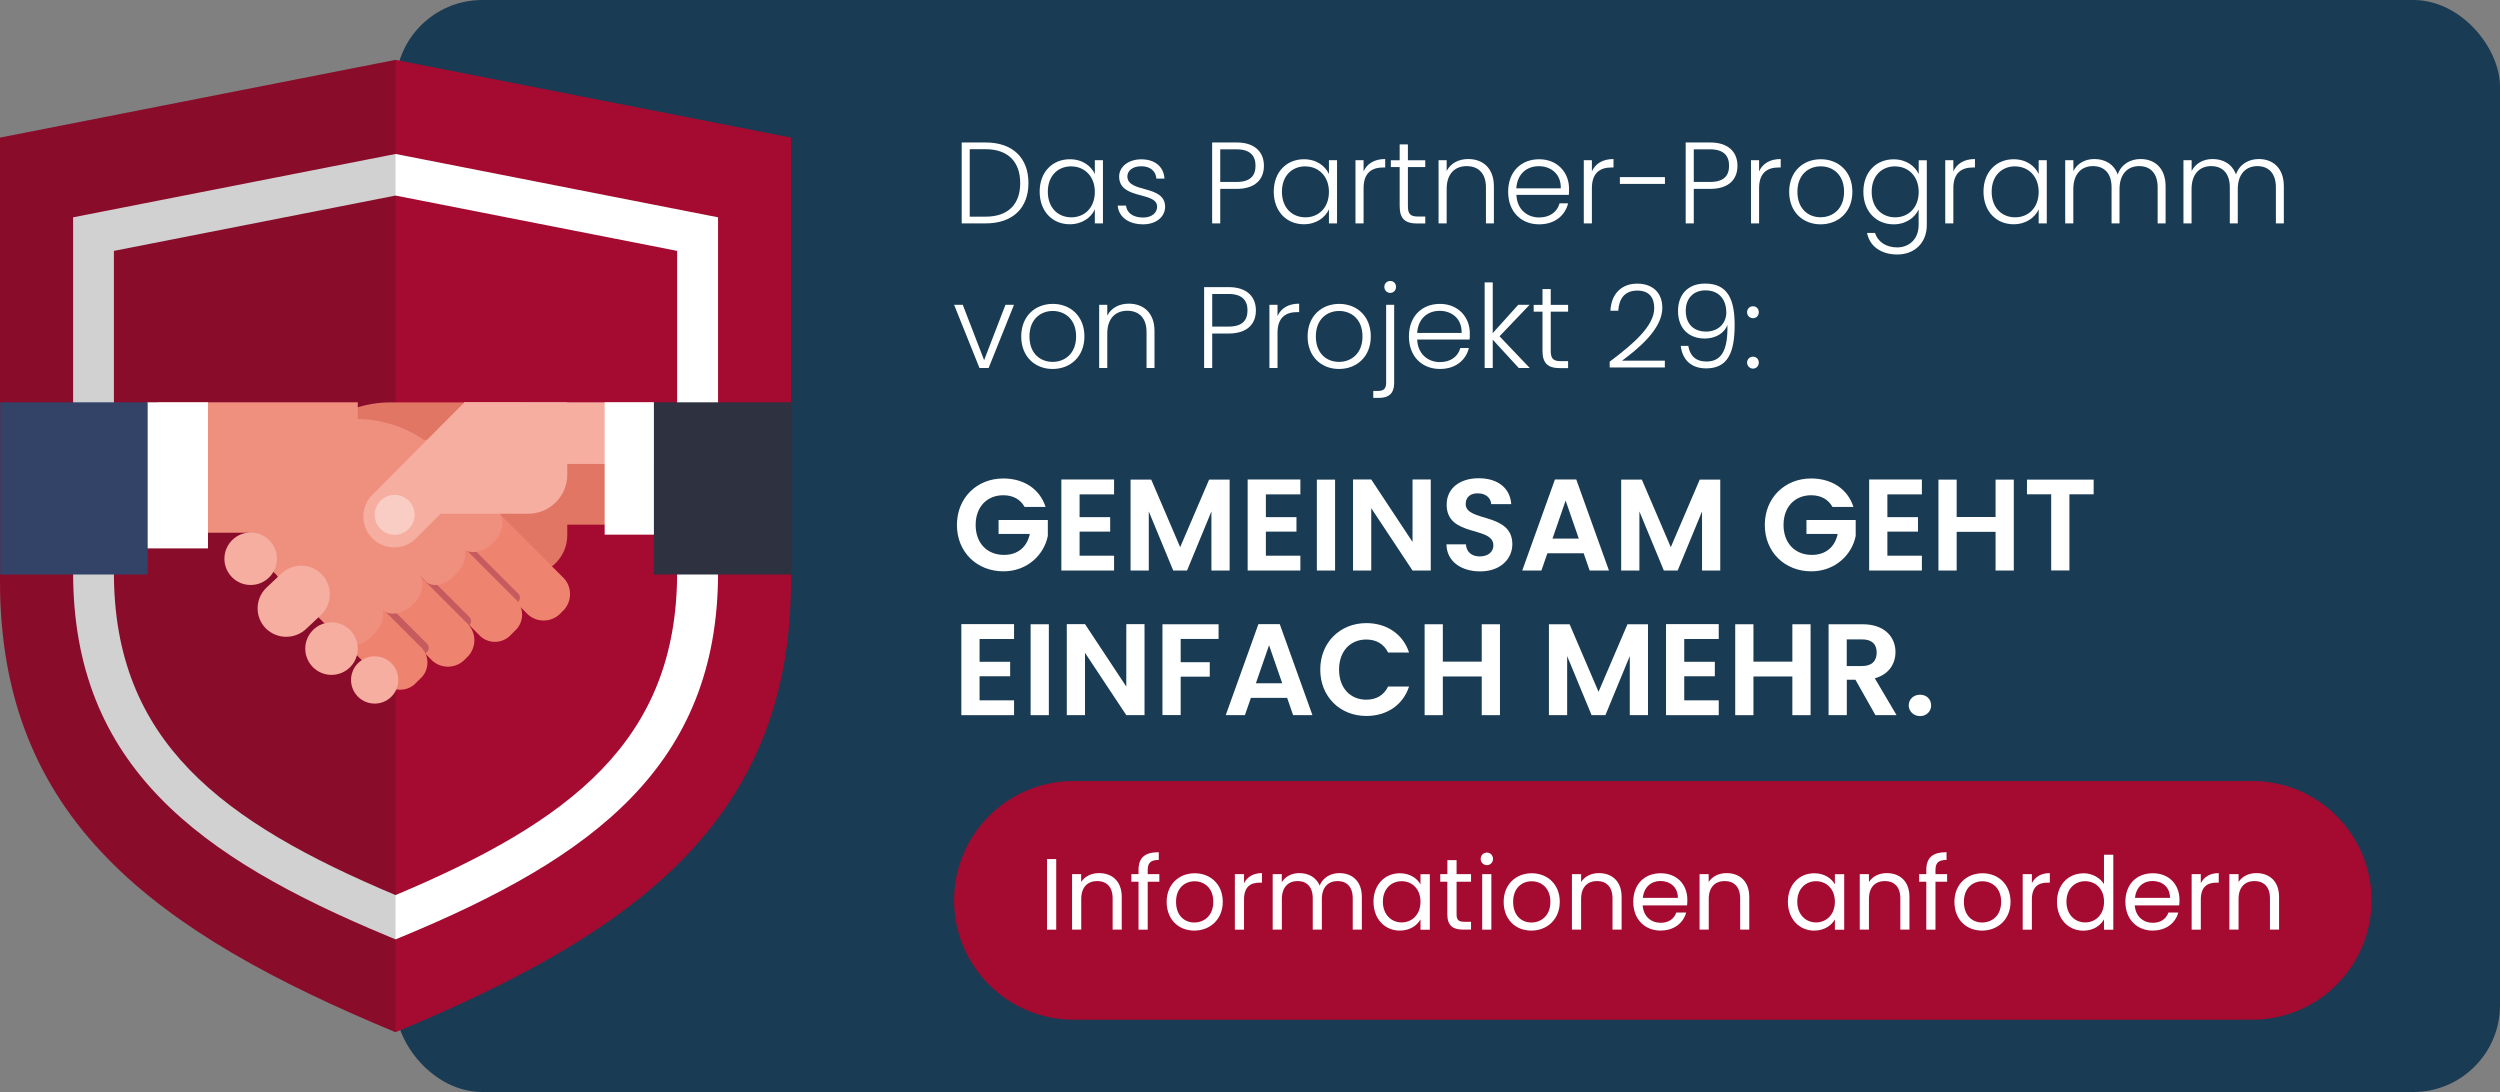 <?xml version="1.0" encoding="UTF-8"?>
<svg id="uuid-b203d8d8-8a5b-4926-b0f2-ecec1396cf43" data-name="Ebene 1" xmlns="http://www.w3.org/2000/svg" width="345.69" height="151" viewBox="0 0 345.69 151">
  <rect x="0" y="0" width="345.69" height="151" fill="#808080" stroke="none"/>
  <rect width="345.69" height="151" fill="none" stroke-width="0"/>
  <g>
    <rect id="uuid-48408c12-1c46-467a-8839-8c8da4ac0cb3" data-name="Rechteck 24778" x="54.69" width="291" height="151" rx="12" ry="12" fill="#193b53" stroke-width="0"/>
    <g id="uuid-29b02ed9-e122-4470-b7ff-45a3880297ea" data-name="Gruppe 63673">
      <path id="uuid-2f08eaa7-9b9d-406b-9ffa-ebde4a38cdd0" data-name="Rechteck 19244" d="M148.43,108h163c9.11,0,16.5,7.39,16.5,16.5h0c0,9.11-7.39,16.5-16.5,16.5h-163c-9.11,0-16.5-7.39-16.5-16.5h0c0-9.11,7.39-16.5,16.5-16.5Z" fill="#a50a30" stroke-width="0"/>
      <g id="uuid-094f70c5-159f-4edd-8dd4-05e9b5812800" data-name="Informationen anfordern " isolation="isolate">
        <g isolation="isolate">
          <path d="M144.78,118.79h1.27v9.76h-1.27v-9.76Z" fill="#fff" stroke-width="0"/>
          <path d="M148.23,120.87h1.27v1.09c.5-.8,1.43-1.23,2.47-1.23,1.78,0,3.14,1.09,3.14,3.29v4.52h-1.26v-4.34c0-1.57-.85-2.37-2.14-2.37s-2.2.81-2.2,2.47v4.24h-1.27v-7.68Z" fill="#fff" stroke-width="0"/>
          <path d="M157.43,121.92h-.99v-1.05h.99v-.55c0-1.71.84-2.48,2.8-2.48v1.07c-1.15,0-1.53.42-1.53,1.41v.55h1.61v1.05h-1.61v6.63h-1.27v-6.63Z" fill="#fff" stroke-width="0"/>
          <path d="M161.32,124.7c0-2.42,1.71-3.95,3.88-3.95s3.88,1.53,3.88,3.95-1.75,3.98-3.94,3.98-3.82-1.54-3.82-3.98ZM167.77,124.7c0-1.93-1.27-2.84-2.59-2.84s-2.56.91-2.56,2.84,1.19,2.86,2.52,2.86,2.63-.91,2.63-2.86Z" fill="#fff" stroke-width="0"/>
          <path d="M170.75,120.87h1.27v1.25c.43-.85,1.26-1.39,2.48-1.39v1.32h-.34c-1.22,0-2.14.55-2.14,2.33v4.17h-1.27v-7.68Z" fill="#fff" stroke-width="0"/>
          <path d="M175.97,120.87h1.27v1.11c.5-.81,1.41-1.25,2.42-1.25,1.26,0,2.31.56,2.82,1.71.45-1.11,1.54-1.71,2.72-1.71,1.75,0,3.11,1.09,3.11,3.29v4.52h-1.26v-4.34c0-1.57-.84-2.37-2.1-2.37s-2.17.83-2.17,2.48v4.23h-1.26v-4.34c0-1.57-.84-2.37-2.1-2.37s-2.17.83-2.17,2.48v4.23h-1.27v-7.68Z" fill="#fff" stroke-width="0"/>
          <path d="M193.56,120.75c1.43,0,2.41.73,2.86,1.53v-1.4h1.29v7.68h-1.29v-1.43c-.46.83-1.46,1.55-2.87,1.55-2.05,0-3.63-1.61-3.63-3.99s1.58-3.94,3.64-3.94ZM193.81,121.85c-1.4,0-2.59,1.02-2.59,2.83s1.19,2.87,2.59,2.87,2.61-1.05,2.61-2.86-1.21-2.84-2.61-2.84Z" fill="#fff" stroke-width="0"/>
          <path d="M200.14,121.92h-.99v-1.05h.99v-1.93h1.27v1.93h2v1.05h-2v4.52c0,.76.28,1.02,1.06,1.02h.94v1.08h-1.15c-1.36,0-2.13-.56-2.13-2.1v-4.52Z" fill="#fff" stroke-width="0"/>
          <path d="M204.74,118.76c0-.49.38-.87.87-.87.46,0,.84.38.84.87s-.38.87-.84.87c-.49,0-.87-.38-.87-.87ZM204.95,120.87h1.27v7.68h-1.27v-7.68Z" fill="#fff" stroke-width="0"/>
          <path d="M207.92,124.7c0-2.42,1.71-3.95,3.88-3.95s3.88,1.53,3.88,3.95-1.75,3.98-3.94,3.98-3.82-1.54-3.82-3.98ZM214.38,124.7c0-1.93-1.27-2.84-2.59-2.84s-2.56.91-2.56,2.84,1.19,2.86,2.52,2.86,2.63-.91,2.63-2.86Z" fill="#fff" stroke-width="0"/>
          <path d="M217.36,120.87h1.27v1.09c.5-.8,1.43-1.23,2.46-1.23,1.78,0,3.14,1.09,3.14,3.29v4.52h-1.26v-4.34c0-1.57-.85-2.37-2.14-2.37s-2.2.81-2.2,2.47v4.24h-1.27v-7.68Z" fill="#fff" stroke-width="0"/>
          <path d="M229.64,128.68c-2.19,0-3.8-1.54-3.8-3.98s1.55-3.95,3.8-3.95,3.68,1.57,3.68,3.67c0,.28-.01.5-.04.77h-6.14c.1,1.55,1.19,2.41,2.49,2.41,1.15,0,1.88-.59,2.16-1.42h1.37c-.39,1.4-1.62,2.49-3.53,2.49ZM227.16,124.15h4.85c.01-1.5-1.11-2.33-2.42-2.33-1.25,0-2.28.83-2.42,2.33Z" fill="#fff" stroke-width="0"/>
          <path d="M235,120.87h1.27v1.09c.5-.8,1.43-1.23,2.47-1.23,1.78,0,3.14,1.09,3.14,3.29v4.52h-1.26v-4.34c0-1.57-.85-2.37-2.14-2.37s-2.2.81-2.2,2.47v4.24h-1.27v-7.68Z" fill="#fff" stroke-width="0"/>
          <path d="M250.86,120.75c1.43,0,2.41.73,2.86,1.53v-1.4h1.29v7.68h-1.29v-1.43c-.46.83-1.46,1.55-2.87,1.55-2.05,0-3.63-1.61-3.63-3.99s1.58-3.94,3.64-3.94ZM251.11,121.85c-1.4,0-2.59,1.02-2.59,2.83s1.19,2.87,2.59,2.87,2.61-1.05,2.61-2.86-1.21-2.84-2.61-2.84Z" fill="#fff" stroke-width="0"/>
          <path d="M257.16,120.87h1.27v1.09c.5-.8,1.43-1.23,2.46-1.23,1.78,0,3.14,1.09,3.14,3.29v4.52h-1.26v-4.34c0-1.57-.85-2.37-2.14-2.37s-2.2.81-2.2,2.47v4.24h-1.27v-7.68Z" fill="#fff" stroke-width="0"/>
          <path d="M266.36,121.92h-.99v-1.05h.99v-.55c0-1.71.84-2.48,2.8-2.48v1.07c-1.15,0-1.53.42-1.53,1.41v.55h1.61v1.05h-1.61v6.63h-1.27v-6.63Z" fill="#fff" stroke-width="0"/>
          <path d="M270.25,124.7c0-2.42,1.71-3.95,3.88-3.95s3.88,1.53,3.88,3.95-1.75,3.98-3.94,3.98-3.82-1.54-3.82-3.98ZM276.71,124.7c0-1.93-1.27-2.84-2.59-2.84s-2.56.91-2.56,2.84,1.19,2.86,2.52,2.86,2.63-.91,2.63-2.86Z" fill="#fff" stroke-width="0"/>
          <path d="M279.69,120.87h1.27v1.25c.43-.85,1.26-1.39,2.48-1.39v1.32h-.34c-1.22,0-2.14.55-2.14,2.33v4.17h-1.27v-7.68Z" fill="#fff" stroke-width="0"/>
          <path d="M288.09,120.75c1.2,0,2.31.62,2.84,1.5v-4.06h1.29v10.37h-1.29v-1.44c-.46.85-1.46,1.57-2.86,1.57-2.06,0-3.64-1.61-3.64-3.99s1.58-3.94,3.66-3.94ZM288.33,121.85c-1.4,0-2.59,1.02-2.59,2.83s1.19,2.87,2.59,2.87,2.61-1.05,2.61-2.86-1.21-2.84-2.61-2.84Z" fill="#fff" stroke-width="0"/>
          <path d="M297.69,128.68c-2.19,0-3.8-1.54-3.8-3.98s1.55-3.95,3.8-3.95,3.68,1.57,3.68,3.67c0,.28-.01.5-.04.77h-6.14c.1,1.55,1.19,2.41,2.49,2.41,1.15,0,1.88-.59,2.16-1.42h1.37c-.39,1.4-1.62,2.49-3.53,2.49ZM295.21,124.15h4.85c.01-1.5-1.11-2.33-2.42-2.33-1.25,0-2.28.83-2.42,2.33Z" fill="#fff" stroke-width="0"/>
          <path d="M303.05,120.87h1.27v1.25c.43-.85,1.26-1.39,2.48-1.39v1.32h-.34c-1.22,0-2.14.55-2.14,2.33v4.17h-1.27v-7.68Z" fill="#fff" stroke-width="0"/>
          <path d="M308.27,120.87h1.27v1.09c.5-.8,1.43-1.23,2.46-1.23,1.78,0,3.14,1.09,3.14,3.29v4.52h-1.26v-4.34c0-1.57-.85-2.37-2.14-2.37s-2.2.81-2.2,2.47v4.24h-1.27v-7.68Z" fill="#fff" stroke-width="0"/>
        </g>
      </g>
    </g>
    <g id="uuid-020e8d6d-b49a-4b2b-875e-431ebd78f640" data-name="Das Partner-Programm von Projekt 29:" isolation="isolate">
      <g isolation="isolate">
        <path d="M142.21,25.32c0,3.47-2.19,5.57-5.92,5.57h-3.31v-11.19h3.31c3.73,0,5.92,2.11,5.92,5.62ZM136.28,29.96c3.17,0,4.79-1.76,4.79-4.64s-1.62-4.69-4.79-4.69h-2.19v9.33h2.19Z" fill="#fff" stroke-width="0"/>
        <path d="M147.93,22.02c1.76,0,2.96.94,3.46,2.05v-1.92h1.12v8.74h-1.12v-1.94c-.51,1.12-1.73,2.06-3.47,2.06-2.39,0-4.16-1.78-4.16-4.51s1.78-4.48,4.18-4.48ZM148.14,23c-1.84,0-3.25,1.28-3.25,3.51s1.41,3.54,3.25,3.54,3.25-1.34,3.25-3.52-1.46-3.52-3.25-3.52Z" fill="#fff" stroke-width="0"/>
        <path d="M154.55,28.43h1.15c.1.96.93,1.65,2.35,1.65,1.25,0,1.95-.67,1.95-1.5,0-2.16-5.25-.9-5.25-4.18,0-1.3,1.23-2.37,3.07-2.37s3.1.99,3.2,2.67h-1.12c-.06-.98-.78-1.71-2.11-1.71-1.17,0-1.9.62-1.9,1.39,0,2.37,5.17,1.1,5.22,4.19,0,1.41-1.23,2.45-3.04,2.45-1.98,0-3.38-.99-3.52-2.59Z" fill="#fff" stroke-width="0"/>
        <path d="M170.99,26.12h-2.26v4.77h-1.12v-11.19h3.38c2.59,0,3.78,1.38,3.78,3.22s-1.15,3.2-3.78,3.2ZM170.99,25.16c1.89,0,2.62-.86,2.62-2.24s-.74-2.27-2.62-2.27h-2.26v4.51h2.26Z" fill="#fff" stroke-width="0"/>
        <path d="M180.3,22.02c1.76,0,2.96.94,3.46,2.05v-1.92h1.12v8.74h-1.12v-1.94c-.51,1.12-1.73,2.06-3.47,2.06-2.39,0-4.16-1.78-4.16-4.51s1.78-4.48,4.18-4.48ZM180.51,23c-1.84,0-3.25,1.28-3.25,3.51s1.41,3.54,3.25,3.54,3.25-1.34,3.25-3.52-1.46-3.52-3.25-3.52Z" fill="#fff" stroke-width="0"/>
        <path d="M187.43,22.15h1.12v1.55c.48-1.07,1.49-1.71,2.99-1.71v1.17h-.3c-1.46,0-2.69.66-2.69,2.85v4.88h-1.12v-8.74Z" fill="#fff" stroke-width="0"/>
        <path d="M193.54,23.1h-1.22v-.94h1.22v-2.19h1.14v2.19h2.4v.94h-2.4v5.43c0,1.07.37,1.41,1.38,1.41h1.02v.96h-1.2c-1.52,0-2.34-.62-2.34-2.37v-5.43Z" fill="#fff" stroke-width="0"/>
        <path d="M198.92,22.15h1.12v1.49c.56-1.09,1.68-1.65,2.98-1.65,1.98,0,3.55,1.22,3.55,3.78v5.12h-1.1v-4.99c0-1.94-1.06-2.93-2.66-2.93s-2.77,1.02-2.77,3.15v4.77h-1.12v-8.74Z" fill="#fff" stroke-width="0"/>
        <path d="M212.83,31.02c-2.48,0-4.29-1.73-4.29-4.5s1.78-4.5,4.29-4.5,4.13,1.82,4.13,4.05c0,.35,0,.58-.03.88h-7.25c.1,2.05,1.52,3.12,3.15,3.12,1.49,0,2.5-.78,2.82-1.95h1.18c-.4,1.65-1.81,2.9-4,2.9ZM209.67,26.04h6.15c.05-2.03-1.42-3.06-3.04-3.06s-2.98,1.02-3.11,3.06Z" fill="#fff" stroke-width="0"/>
        <path d="M219,22.15h1.12v1.55c.48-1.07,1.49-1.71,2.99-1.71v1.17h-.3c-1.46,0-2.69.66-2.69,2.85v4.88h-1.12v-8.74Z" fill="#fff" stroke-width="0"/>
        <path d="M223.99,24.49h6.23v.94h-6.23v-.94Z" fill="#fff" stroke-width="0"/>
        <path d="M236.47,26.12h-2.26v4.77h-1.12v-11.19h3.38c2.59,0,3.78,1.38,3.78,3.22s-1.15,3.2-3.78,3.2ZM236.47,25.16c1.89,0,2.62-.86,2.62-2.24s-.74-2.27-2.62-2.27h-2.26v4.51h2.26Z" fill="#fff" stroke-width="0"/>
        <path d="M242.12,22.15h1.12v1.55c.48-1.07,1.49-1.71,2.99-1.71v1.17h-.3c-1.46,0-2.69.66-2.69,2.85v4.88h-1.12v-8.74Z" fill="#fff" stroke-width="0"/>
        <path d="M247.4,26.52c0-2.79,1.92-4.5,4.37-4.5s4.37,1.71,4.37,4.5-1.94,4.5-4.4,4.5-4.34-1.73-4.34-4.5ZM254.99,26.52c0-2.4-1.57-3.52-3.23-3.52s-3.22,1.12-3.22,3.52,1.54,3.52,3.2,3.52,3.25-1.12,3.25-3.52Z" fill="#fff" stroke-width="0"/>
        <path d="M265.31,24.06v-1.9h1.12v8.96c0,2.45-1.68,4.07-4.08,4.07-2.26,0-3.83-1.15-4.18-2.98h1.1c.37,1.18,1.47,2,3.07,2s2.96-1.1,2.96-3.09v-2.16c-.51,1.12-1.73,2.06-3.46,2.06-2.4,0-4.18-1.78-4.18-4.51s1.78-4.48,4.18-4.48c1.73,0,2.96.93,3.46,2.03ZM262.06,23c-1.84,0-3.25,1.28-3.25,3.51s1.41,3.54,3.25,3.54,3.25-1.34,3.25-3.52-1.46-3.52-3.25-3.52Z" fill="#fff" stroke-width="0"/>
        <path d="M268.98,22.15h1.12v1.55c.48-1.07,1.49-1.71,2.99-1.71v1.17h-.3c-1.46,0-2.69.66-2.69,2.85v4.88h-1.12v-8.74Z" fill="#fff" stroke-width="0"/>
        <path d="M278.44,22.02c1.76,0,2.96.94,3.46,2.05v-1.92h1.12v8.74h-1.12v-1.94c-.51,1.12-1.73,2.06-3.47,2.06-2.39,0-4.16-1.78-4.16-4.51s1.78-4.48,4.18-4.48ZM278.65,23c-1.84,0-3.25,1.28-3.25,3.51s1.41,3.54,3.25,3.54,3.25-1.34,3.25-3.52-1.46-3.52-3.25-3.52Z" fill="#fff" stroke-width="0"/>
        <path d="M285.58,22.15h1.12v1.5c.56-1.1,1.66-1.66,2.9-1.66,1.46,0,2.71.69,3.23,2.14.48-1.42,1.76-2.14,3.15-2.14,1.94,0,3.47,1.22,3.47,3.78v5.12h-1.1v-4.99c0-1.94-1.01-2.93-2.56-2.93s-2.71,1.06-2.71,3.18v4.74h-1.1v-4.99c0-1.94-1.02-2.93-2.58-2.93s-2.71,1.06-2.71,3.18v4.74h-1.12v-8.74Z" fill="#fff" stroke-width="0"/>
        <path d="M301.93,22.15h1.12v1.5c.56-1.1,1.66-1.66,2.9-1.66,1.46,0,2.71.69,3.23,2.14.48-1.42,1.76-2.14,3.15-2.14,1.94,0,3.47,1.22,3.47,3.78v5.12h-1.1v-4.99c0-1.94-1.01-2.93-2.56-2.93s-2.71,1.06-2.71,3.18v4.74h-1.1v-4.99c0-1.94-1.02-2.93-2.58-2.93s-2.71,1.06-2.71,3.18v4.74h-1.12v-8.74Z" fill="#fff" stroke-width="0"/>
      </g>
      <g isolation="isolate">
        <path d="M133.13,42.15l2.95,7.65,2.95-7.65h1.18l-3.51,8.74h-1.26l-3.51-8.74h1.2Z" fill="#fff" stroke-width="0"/>
        <path d="M141.21,46.52c0-2.79,1.92-4.5,4.37-4.5s4.37,1.71,4.37,4.5-1.94,4.5-4.4,4.5-4.34-1.73-4.34-4.5ZM148.8,46.52c0-2.4-1.57-3.52-3.23-3.52s-3.22,1.12-3.22,3.52,1.54,3.52,3.2,3.52,3.25-1.12,3.25-3.52Z" fill="#fff" stroke-width="0"/>
        <path d="M151.99,42.15h1.12v1.49c.56-1.09,1.68-1.65,2.98-1.65,1.98,0,3.55,1.22,3.55,3.78v5.12h-1.1v-4.99c0-1.94-1.06-2.93-2.66-2.93s-2.77,1.02-2.77,3.15v4.77h-1.12v-8.74Z" fill="#fff" stroke-width="0"/>
        <path d="M169.88,46.12h-2.26v4.77h-1.12v-11.19h3.38c2.59,0,3.78,1.38,3.78,3.22s-1.15,3.2-3.78,3.2ZM169.88,45.16c1.89,0,2.62-.86,2.62-2.24s-.74-2.27-2.62-2.27h-2.26v4.51h2.26Z" fill="#fff" stroke-width="0"/>
        <path d="M175.53,42.15h1.12v1.55c.48-1.07,1.49-1.71,2.99-1.71v1.17h-.3c-1.46,0-2.69.66-2.69,2.85v4.88h-1.12v-8.74Z" fill="#fff" stroke-width="0"/>
        <path d="M180.81,46.52c0-2.79,1.92-4.5,4.37-4.5s4.37,1.71,4.37,4.5-1.94,4.5-4.4,4.5-4.34-1.73-4.34-4.5ZM188.4,46.52c0-2.4-1.57-3.52-3.23-3.52s-3.22,1.12-3.22,3.52,1.54,3.52,3.2,3.52,3.25-1.12,3.25-3.52Z" fill="#fff" stroke-width="0"/>
        <path d="M192.78,42.15v10.8c0,1.41-.7,2.07-2.11,2.07h-.78v-.96h.61c.83,0,1.17-.3,1.17-1.15v-10.76h1.12ZM191.42,39.67c0-.48.37-.82.82-.82s.8.34.8.82-.35.83-.8.83-.82-.35-.82-.83Z" fill="#fff" stroke-width="0"/>
        <path d="M199.11,51.02c-2.48,0-4.29-1.73-4.29-4.5s1.78-4.5,4.29-4.5,4.13,1.82,4.13,4.05c0,.35,0,.58-.03.88h-7.25c.1,2.05,1.52,3.12,3.15,3.12,1.49,0,2.5-.78,2.82-1.95h1.18c-.4,1.65-1.81,2.9-4,2.9ZM195.96,46.04h6.15c.05-2.03-1.42-3.06-3.04-3.06s-2.98,1.02-3.11,3.06Z" fill="#fff" stroke-width="0"/>
        <path d="M205.29,39.05h1.12v7.01l3.52-3.91h1.57l-4.15,4.35,4.18,4.39h-1.52l-3.6-3.92v3.92h-1.12v-11.84Z" fill="#fff" stroke-width="0"/>
        <path d="M213.29,43.1h-1.22v-.94h1.22v-2.19h1.14v2.19h2.4v.94h-2.4v5.43c0,1.07.37,1.41,1.38,1.41h1.02v.96h-1.2c-1.52,0-2.34-.62-2.34-2.37v-5.43Z" fill="#fff" stroke-width="0"/>
        <path d="M222.58,50.01c3.3-2.47,6.16-4.95,6.16-7.4,0-1.33-.58-2.43-2.35-2.43s-2.53,1.18-2.62,2.79h-1.09c.13-2.42,1.6-3.75,3.71-3.75,2,0,3.47,1.14,3.47,3.35,0,2.93-3.31,5.63-5.57,7.3h5.92v.94h-7.63v-.8Z" fill="#fff" stroke-width="0"/>
        <path d="M233.45,47.83c.22,1.36,1.04,2.16,2.51,2.16,1.92,0,2.99-1.31,2.9-5.07-.42,1.18-1.68,1.89-3.12,1.89-2.21,0-3.71-1.38-3.71-3.81,0-2.1,1.2-3.79,3.76-3.79,3.23,0,4.07,2.37,4.07,5.73,0,3.78-.93,6-3.94,6-2.23,0-3.31-1.36-3.51-3.11h1.04ZM238.7,43.16c0-1.65-.93-3.01-2.88-3.01-1.65,0-2.72,1.1-2.72,2.82s.99,2.88,2.82,2.88c1.47,0,2.79-.94,2.79-2.69Z" fill="#fff" stroke-width="0"/>
        <path d="M241.58,43.18c0-.48.35-.83.82-.83s.8.35.8.83-.35.82-.8.82-.82-.35-.82-.82ZM241.58,50.14c0-.46.35-.82.82-.82s.8.35.8.82-.35.83-.8.83-.82-.37-.82-.83Z" fill="#fff" stroke-width="0"/>
      </g>
    </g>
    <g id="uuid-28a3ca70-f5cf-43b8-9385-8e227f0e7b86" data-name="Gruppe 63674">
      <g id="uuid-90f19fab-fc37-4be6-8fcc-fa0d2ffbf281" data-name="Gruppe 43605">
        <path id="uuid-b92619fc-da05-4af1-b761-8e7e213749c9" data-name="Pfad 46712" d="M109.38,19.03v61.28c0,16.47-5.33,28.6-14.83,38.37s-23.17,17.11-39.86,24.05C21.35,128.87,0,113.24,0,80.31V19.03l54.69-10.75,54.69,10.75Z" fill="#a50a30" stroke-width="0"/>
      </g>
      <g id="uuid-323377e7-c816-404e-b797-e783a8a66069" data-name="Gruppe 43606">
        <path id="uuid-0a4a4788-6d5b-4b6d-ad31-602dd16b1902" data-name="Pfad 46713" d="M54.69,129.89l-1.08-.45c-26.11-10.85-43.5-23.55-43.5-50.27V30.05l44.59-8.76,44.59,8.76v49.12c0,26.72-17.39,39.42-43.5,50.27l-1.09.45ZM15.75,34.69v44.48c0,23.33,14.87,34.46,38.94,44.6,24.07-10.14,38.94-21.28,38.94-44.6v-44.48l-38.94-7.65-38.94,7.65Z" fill="#fff" stroke-width="0"/>
      </g>
      <g id="uuid-c12878e4-fe83-489a-b0cc-716ab06c1d02" data-name="Gruppe 43607" opacity=".2">
        <path id="uuid-f89e3780-ce75-4080-a20e-3a7551841632" data-name="Pfad 46714" d="M54.69,8.28v134.44C21.35,128.86,0,113.24,0,80.31V19.03l54.69-10.75Z" fill="#1a1718" stroke-width="0"/>
      </g>
      <rect id="uuid-553cc48f-3b20-4d05-abb1-585f49b1a92c" data-name="Rechteck 22151" x="64.22" y="64.03" width="26.2" height="8.52" fill="#e17664" stroke-width="0"/>
      <path id="uuid-d3ec8f94-e630-4afe-99cd-324156d3139f" data-name="Pfad 46716" d="M50.57,79.44h22.45c2.99,0,5.41-2.43,5.42-5.42v-9.99h-18.42l-9.45,15.41Z" fill="#e17664" stroke-width="0"/>
      <path id="uuid-e5bd390a-09e0-4d7e-bab6-05b5637585f0" data-name="Pfad 46717" d="M42.08,61.26l-9.6,11.68,18.43,6.51h21.33v-23.81h-18.26c-4.61,0-8.98,2.06-11.91,5.62Z" fill="#e17664" stroke-width="0"/>
      <g id="uuid-3b181691-b86f-43f0-ad0f-5552243a2db3" data-name="Gruppe 43610">
        <path id="uuid-b3163f97-1757-4a5d-9193-4827f6678b97" data-name="Pfad 46718" d="M77.73,84.58l-.13.13c-1.18,1.33-3.21,1.47-4.56.3l-9.77-9.77,4.99-4.99,9.77,9.77c1.17,1.34,1.03,3.38-.3,4.56Z" fill="#ee8470" stroke-width="0"/>
        <path id="uuid-a610fca1-a5c5-4415-87d8-caa203831f00" data-name="Pfad 46719" d="M70.49,83.23l-7.04-7.04c-.32-.32-.32-.84,0-1.16h0c.32-.32.84-.32,1.16,0h0s7.04,7.04,7.04,7.04c.32.32.32.84,0,1.16h0c-.32.32-.84.32-1.16,0h0Z" fill="#c55b5e" stroke-width="0"/>
        <path id="uuid-71a5aae8-4ed0-4e94-a421-937ba369482d" data-name="Pfad 46720" d="M71.18,87.24l-.5.5c-1.09,1.23-2.97,1.36-4.21.28l-10-10.01,4.99-4.99,10,10c1.08,1.24.96,3.13-.28,4.22Z" fill="#ee8470" stroke-width="0"/>
        <path id="uuid-171e97a5-fe7a-43d6-98ae-b8be2d00114a" data-name="Pfad 46721" d="M63.74,86.47l-7.04-7.04c-.32-.32-.32-.84,0-1.16h0c.32-.32.84-.32,1.16,0l7.04,7.04c.32.32.32.84,0,1.16h0c-.32.32-.84.32-1.16,0h0Z" fill="#c55b5e" stroke-width="0"/>
        <path id="uuid-cfcb727b-1b45-4c41-9e12-d1180da2362a" data-name="Pfad 46722" d="M68.25,74.96l-.13.14c-1.34,1.34-3.22,1.64-4.19.67l-10.06-10.05,4.99-4.99,10.05,10.05c.98.97.68,2.85-.67,4.19Z" fill="#ef907f" stroke-width="0"/>
        <path id="uuid-fea8a38d-41d6-465a-a6b4-58a80a0aec4f" data-name="Pfad 46723" d="M63.18,79.24l-.5.5c-1.24,1.24-2.97,1.52-3.87.62l-8.97-8.97,4.99-4.99,8.97,8.97c.9.9.62,2.63-.62,3.87Z" fill="#ef907f" stroke-width="0"/>
        <g id="uuid-41a6ddda-bb0e-483a-8c22-b4fa951e5eb9" data-name="Gruppe 43609">
          <g id="uuid-64d205d2-bd76-414c-91c7-51376ee1d4b2" data-name="Gruppe 43608">
            <rect id="uuid-026b0f21-f380-4c93-b8b4-f1b1bd755d15" data-name="Rechteck 22152" x="21.77" y="55.63" width="27.7" height="18.03" fill="#ef907f" stroke-width="0"/>
            <path id="uuid-8c924178-00d1-4852-86fd-01a35176da2f" data-name="Pfad 46724" d="M64.51,90.96l-.14.13c-1.18,1.33-3.21,1.47-4.56.3l-8.61-8.61,4.99-4.99,8.61,8.61c1.17,1.34,1.03,3.38-.3,4.56Z" fill="#ee8470" stroke-width="0"/>
            <path id="uuid-0ab7d852-2723-4d56-92ec-1bc9e6970b05" data-name="Pfad 46725" d="M57.88,90.16l-7.04-7.04c-.32-.32-.32-.84,0-1.16h0c.32-.32.84-.32,1.16,0l7.04,7.04c.32.32.32.84,0,1.16h0c-.32.32-.84.32-1.16,0Z" fill="#c55b5e" stroke-width="0"/>
            <path id="uuid-9ee1698f-c9b1-4025-b8fc-d27f928377d0" data-name="Pfad 46726" d="M58.09,93.86l-.5.5c-1.09,1.23-2.97,1.36-4.21.28l-11.6-11.6,4.99-4.99,11.6,11.6c1.08,1.24.96,3.13-.28,4.22Z" fill="#ee8470" stroke-width="0"/>
            <path id="uuid-1d59bafa-0b89-4328-bc5d-aff520dd8bac" data-name="Pfad 46727" d="M57.17,83.47l-.13.14c-1.34,1.34-3.22,1.64-4.19.67l-10.05-10.05,4.99-4.99,10.05,10.05c.97.97.67,2.85-.67,4.19Z" fill="#ef907f" stroke-width="0"/>
            <path id="uuid-d5b68ff6-e2b4-4b37-a59a-c5a4248574c0" data-name="Pfad 46728" d="M51.82,87.54l-.51.51c-1.26,1.26-3.02,1.54-3.94.63l-9.09-9.09,5.08-5.08,9.09,9.09c.91.91.63,2.68-.63,3.94Z" fill="#ef907f" stroke-width="0"/>
          </g>
        </g>
        <path id="uuid-04b78f93-ece9-4748-8564-85b22780c2dd" data-name="Rechteck 22153" d="M60.93,62.78l4.97,4.97h0l-19.71,19.71h0l-8.61-8.61c-4.44-4.44-4.44-11.64,0-16.08h0c6.45-6.45,16.9-6.45,23.35,0Z" fill="#ef907f" stroke-width="0"/>
        <rect id="uuid-f2c8bc40-eafc-45c1-b6bb-7b75551c42cc" data-name="Rechteck 22154" x="20.32" y="55.63" width="8.44" height="20.2" fill="#fff" stroke-width="0"/>
      </g>
      <rect id="uuid-3fa8ff3b-612f-476d-b267-54ee061e2837" data-name="Rechteck 22155" x=".03" y="55.63" width="20.39" height="23.81" fill="#334368" stroke-width="0"/>
      <g id="uuid-26ae404c-eb70-49db-9c27-904de27158a2" data-name="Gruppe 43611">
        <path id="uuid-7c28664c-f9c5-4122-9d33-e1392966be19" data-name="Pfad 46729" d="M36.78,81.32c-1.52,1.53-1.55,3.99-.05,5.55,1.57,1.58,4.12,1.58,5.7,0,0,0,.01-.01.02-.02l1.99-1.87c1.55-1.55,1.55-4.05,0-5.6h0c-1.54-1.55-4.05-1.55-5.6,0h0s-2.05,1.93-2.05,1.93Z" fill="#f5aea0" stroke-width="0"/>
      </g>
      <g id="uuid-d4da0454-0ad4-49fd-9dd7-249cc3bbd65c" data-name="Gruppe 43612">
        <circle id="uuid-369bb343-a56b-4ac3-a742-a414f927252c" data-name="Ellipse 2072" cx="51.81" cy="94.02" r="3.27" fill="#f5aea0" stroke-width="0"/>
      </g>
      <g id="uuid-8a5d2c9e-217a-46e2-9db3-2dd9746d4ccf" data-name="Gruppe 43613">
        <circle id="uuid-4101780d-64d7-4593-8d91-5b80d6ce9e66" data-name="Ellipse 2073" cx="34.66" cy="77.26" r="3.63" fill="#f5aea0" stroke-width="0"/>
      </g>
      <g id="uuid-2548d96c-f787-49de-988f-c55a7e8b240a" data-name="Gruppe 43614">
        <circle id="uuid-16b4c691-2290-41ee-a20b-d692e2852c55" data-name="Ellipse 2074" cx="45.84" cy="89.69" r="3.63" fill="#f5aea0" stroke-width="0"/>
      </g>
      <g id="uuid-26ee2266-7502-4986-9c84-a672d2a3c097" data-name="Gruppe 43615">
        <rect id="uuid-29d60aad-2d39-4a85-a864-78f23b83c419" data-name="Rechteck 22156" x="64.22" y="55.63" width="26.2" height="8.52" fill="#f5aea0" stroke-width="0"/>
        <path id="uuid-e75e41c2-450f-4d3e-a74b-6abb7dcce212" data-name="Pfad 46730" d="M60.02,71.04h13c2.99,0,5.42-2.42,5.42-5.41h0v-10h-14.22l-4.2,15.41Z" fill="#f5aea0" stroke-width="0"/>
      </g>
      <rect id="uuid-ca4f903f-ccb4-4248-a3c7-2a68ed78e199" data-name="Rechteck 22157" x="83.61" y="55.63" width="6.82" height="18.3" fill="#fff" stroke-width="0"/>
      <rect id="uuid-fb581567-f8fe-4f9d-8645-be8d9b9638ab" data-name="Rechteck 22158" x="90.42" y="55.63" width="18.95" height="23.81" fill="#2e313f" stroke-width="0"/>
      <g id="uuid-27f5cfae-0bd4-4a6b-99df-fd1ed32ae8c5" data-name="Gruppe 43616">
        <path id="uuid-ee4b27ea-b1ee-45f9-9c66-4e43b2e60a44" data-name="Pfad 46731" d="M51.49,68.42c-1.66,1.66-1.66,4.36,0,6.03,1.66,1.66,4.36,1.66,6.03,0l12.72-12.78-6.03-6.03-12.72,12.78Z" fill="#f5aea0" stroke-width="0"/>
        <circle id="uuid-55cf66b7-6b6f-43c4-bb08-cfd8cd1ce164" data-name="Ellipse 2075" cx="54.57" cy="71.19" r="2.76" fill="#f9ccc4" stroke-width="0"/>
      </g>
    </g>
    <g id="uuid-01dc4f3a-4b12-4641-9d7f-30d187619296" data-name="Gemeinsam geht einfach mehr. " isolation="isolate">
      <g isolation="isolate">
        <path d="M141.68,70.1c-.58-1.06-1.62-1.62-2.95-1.62-2.25,0-3.82,1.6-3.82,4.11s1.58,4.14,3.92,4.14c1.94,0,3.19-1.12,3.57-2.9h-4.32v-1.93h6.81v2.2c-.5,2.56-2.79,4.9-6.14,4.9-3.66,0-6.43-2.65-6.43-6.41s2.77-6.43,6.41-6.43c2.81,0,5.04,1.42,5.85,3.94h-2.9Z" fill="#fff" stroke-width="0"/>
        <path d="M154.05,68.36h-4.77v3.15h4.23v2h-4.23v3.33h4.77v2.05h-7.29v-12.59h7.29v2.05Z" fill="#fff" stroke-width="0"/>
        <path d="M156.33,66.32h2.86l4,9.34,4-9.34h2.84v12.57h-2.52v-8.17l-3.37,8.17h-1.91l-3.38-8.17v8.17h-2.52v-12.57Z" fill="#fff" stroke-width="0"/>
        <path d="M179.81,68.36h-4.77v3.15h4.23v2h-4.23v3.33h4.77v2.05h-7.29v-12.59h7.29v2.05Z" fill="#fff" stroke-width="0"/>
        <path d="M182.09,66.32h2.52v12.57h-2.52v-12.57Z" fill="#fff" stroke-width="0"/>
        <path d="M197.84,66.3v12.59h-2.52l-5.71-8.62v8.62h-2.52v-12.59h2.52l5.71,8.64v-8.64h2.52Z" fill="#fff" stroke-width="0"/>
        <path d="M200,75.27h2.7c.07,1.01.74,1.67,1.91,1.67s1.89-.63,1.89-1.53c0-2.72-6.48-1.08-6.46-5.64,0-2.27,1.84-3.64,4.43-3.64s4.34,1.31,4.5,3.58h-2.77c-.05-.83-.72-1.48-1.8-1.49-.99-.04-1.73.45-1.73,1.48,0,2.52,6.45,1.12,6.45,5.55,0,1.98-1.58,3.76-4.45,3.76-2.61,0-4.63-1.37-4.66-3.75Z" fill="#fff" stroke-width="0"/>
        <path d="M217.96,66.3l4.52,12.59h-2.67l-.83-2.39h-5.01l-.83,2.39h-2.65l4.52-12.59h2.94ZM218.31,74.48l-1.82-5.26-1.82,5.26h3.64Z" fill="#fff" stroke-width="0"/>
        <path d="M224.17,66.32h2.86l4,9.34,4-9.34h2.84v12.57h-2.52v-8.17l-3.37,8.17h-1.91l-3.38-8.17v8.17h-2.52v-12.57Z" fill="#fff" stroke-width="0"/>
        <path d="M253.39,70.1c-.58-1.06-1.62-1.62-2.95-1.62-2.25,0-3.82,1.6-3.82,4.11s1.58,4.14,3.92,4.14c1.94,0,3.19-1.12,3.57-2.9h-4.32v-1.93h6.81v2.2c-.5,2.56-2.79,4.9-6.14,4.9-3.66,0-6.43-2.65-6.43-6.41s2.77-6.43,6.41-6.43c2.81,0,5.04,1.42,5.85,3.94h-2.9Z" fill="#fff" stroke-width="0"/>
        <path d="M265.75,68.36h-4.77v3.15h4.23v2h-4.23v3.33h4.77v2.05h-7.29v-12.59h7.29v2.05Z" fill="#fff" stroke-width="0"/>
        <path d="M268.04,66.32h2.52v5.17h5.38v-5.17h2.52v12.57h-2.52v-5.35h-5.38v5.35h-2.52v-12.57Z" fill="#fff" stroke-width="0"/>
        <path d="M280.28,66.32h9.22v2.03h-3.35v10.53h-2.52v-10.53h-3.35v-2.03Z" fill="#fff" stroke-width="0"/>
      </g>
      <g isolation="isolate">
        <path d="M140.22,88.36h-4.77v3.15h4.23v2h-4.23v3.33h4.77v2.05h-7.29v-12.59h7.29v2.05Z" fill="#fff" stroke-width="0"/>
        <path d="M142.51,86.32h2.52v12.57h-2.52v-12.57Z" fill="#fff" stroke-width="0"/>
        <path d="M158.26,86.3v12.59h-2.52l-5.71-8.62v8.62h-2.52v-12.59h2.52l5.71,8.64v-8.64h2.52Z" fill="#fff" stroke-width="0"/>
        <path d="M160.74,86.32h7.76v2.03h-5.24v3.22h4.02v2h-4.02v5.31h-2.52v-12.57Z" fill="#fff" stroke-width="0"/>
        <path d="M176.96,86.3l4.52,12.59h-2.67l-.83-2.39h-5.01l-.83,2.39h-2.65l4.52-12.59h2.94ZM177.3,94.48l-1.82-5.26-1.82,5.26h3.64Z" fill="#fff" stroke-width="0"/>
        <path d="M188.93,86.16c2.79,0,5.06,1.49,5.91,4.07h-2.9c-.59-1.21-1.67-1.8-3.02-1.8-2.2,0-3.76,1.6-3.76,4.16s1.57,4.16,3.76,4.16c1.35,0,2.43-.59,3.02-1.82h2.9c-.85,2.59-3.11,4.07-5.91,4.07-3.62,0-6.37-2.65-6.37-6.41s2.75-6.43,6.37-6.43Z" fill="#fff" stroke-width="0"/>
        <path d="M196.99,86.32h2.52v5.17h5.38v-5.17h2.52v12.57h-2.52v-5.35h-5.38v5.35h-2.52v-12.57Z" fill="#fff" stroke-width="0"/>
        <path d="M214.18,86.32h2.86l4,9.34,4-9.34h2.84v12.57h-2.52v-8.17l-3.37,8.17h-1.91l-3.38-8.17v8.17h-2.52v-12.57Z" fill="#fff" stroke-width="0"/>
        <path d="M237.66,88.36h-4.77v3.15h4.23v2h-4.23v3.33h4.77v2.05h-7.29v-12.59h7.29v2.05Z" fill="#fff" stroke-width="0"/>
        <path d="M239.94,86.32h2.52v5.17h5.38v-5.17h2.52v12.57h-2.52v-5.35h-5.38v5.35h-2.52v-12.57Z" fill="#fff" stroke-width="0"/>
        <path d="M257.56,86.32c3.02,0,4.54,1.75,4.54,3.85,0,1.53-.85,3.08-2.86,3.62l3.01,5.1h-2.92l-2.77-4.9h-1.19v4.9h-2.52v-12.57h4.72ZM257.47,88.41h-2.11v3.69h2.11c1.4,0,2.03-.74,2.03-1.87s-.63-1.82-2.03-1.82Z" fill="#fff" stroke-width="0"/>
        <path d="M263.93,97.54c0-.83.65-1.48,1.57-1.48s1.53.65,1.53,1.48-.65,1.48-1.53,1.48-1.57-.65-1.57-1.48Z" fill="#fff" stroke-width="0"/>
      </g>
    </g>
  </g>
</svg>